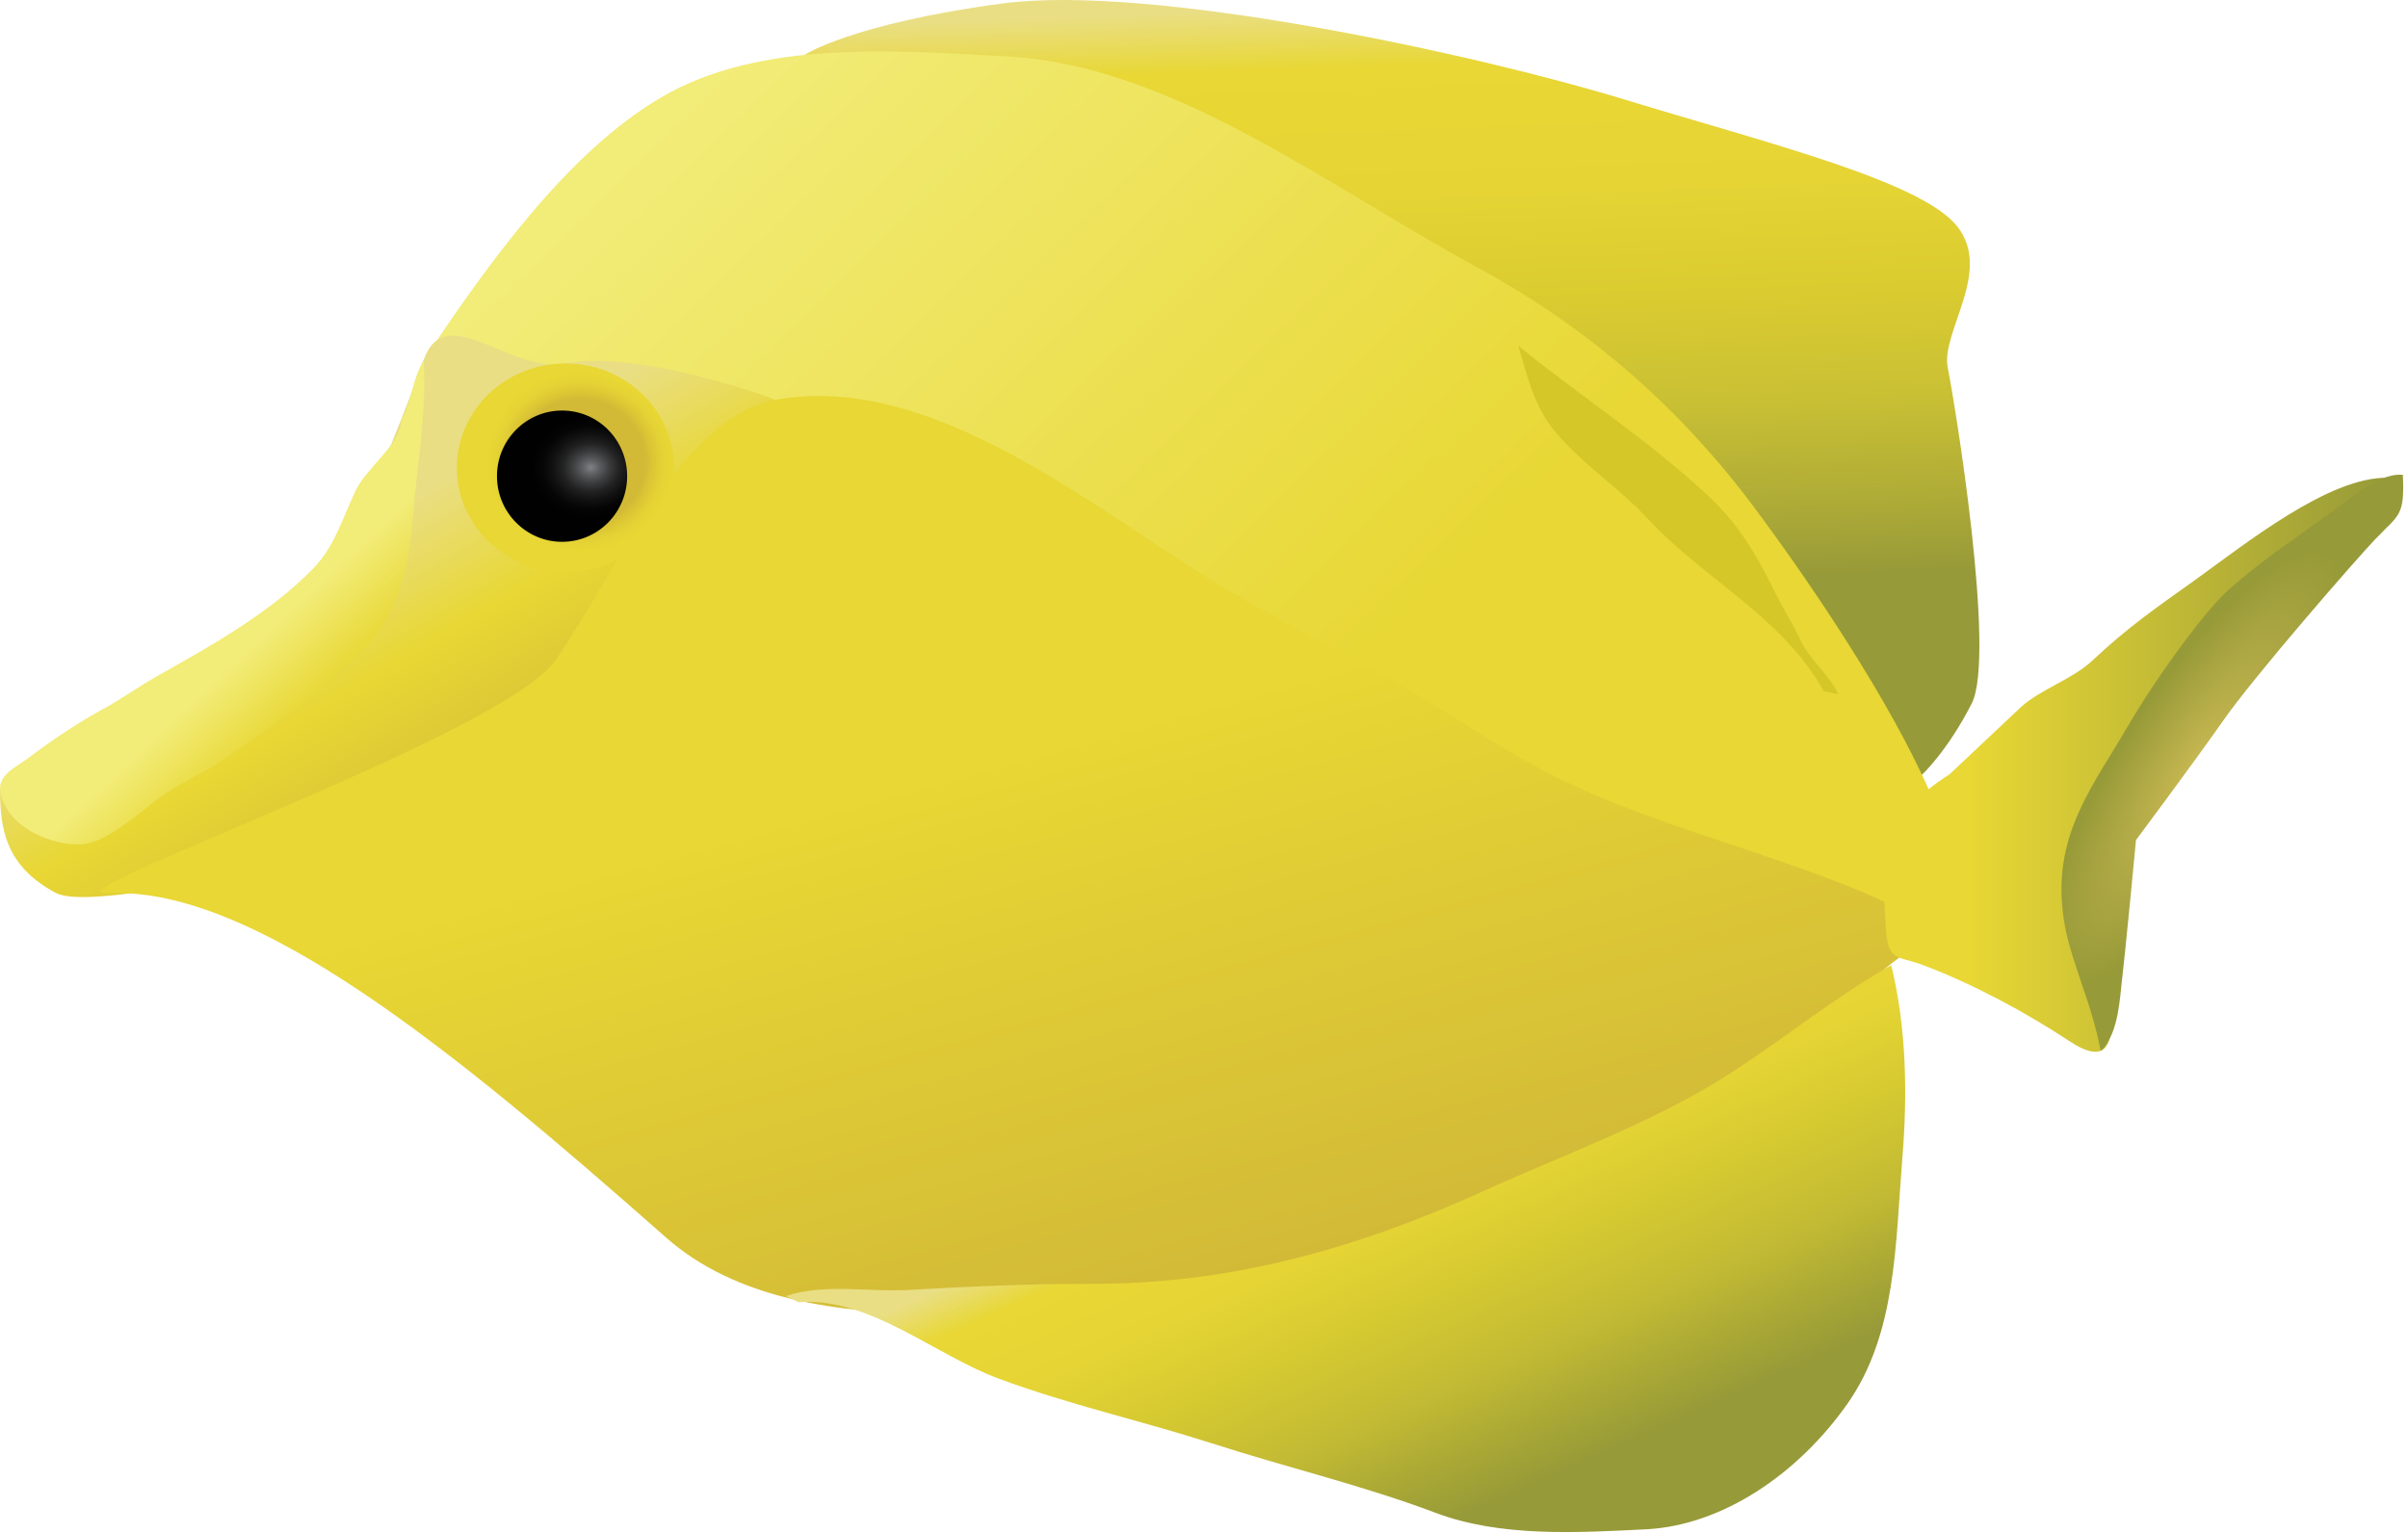 
        <svg xmlns:rdf="http://www.w3.org/1999/02/22-rdf-syntax-ns#" xmlns="http://www.w3.org/2000/svg" xmlns:cc="http://creativecommons.org/ns#" xmlns:xlink="http://www.w3.org/1999/xlink" xmlns:dc="http://purl.org/dc/elements/1.1/" x="0px" y="0px" width="501" height="319" viewBox="0 0 501 319" xml:space="preserve">
            <title>Zebrasoma flavescens (Yellow Tang)</title>
            <desc xmlns:ian_image_library="https://ian.umces.edu/media-library/">
                <ian_image_library:title>Zebrasoma flavescens (Yellow Tang)</ian_image_library:title>
                <ian_image_library:descr>Illustration of Yellow Tang (Zebrasoma Flavescens)</ian_image_library:descr>
                <ian_image_library:scene>
                    <ian_image_library:contains>manini, Chordata, Actinopterygii, Perciformes, Acanthuroidei, Acanthuridae, Zebrasoma, coral reef, reef fish  </ian_image_library:contains>
                    <ian_image_library:when>2010-07-30</ian_image_library:when>
                </ian_image_library:scene>
            </desc>
            
<defs>
</defs>
<linearGradient id="ian_symbols_029951d7573a0964ad7ccc97178f4f9a" gradientUnits="userSpaceOnUse" x1="287.419" y1="316.456" x2="291.918" y2="194.973" gradientTransform="matrix(1 0 0 -1 0 317.691)">
	<stop  offset="0" style="stop-color:#E9DE83"/>
	<stop  offset="0.104" style="stop-color:#E8D734"/>
	<stop  offset="0.323" style="stop-color:#E5D434"/>
	<stop  offset="0.515" style="stop-color:#DACB30"/>
	<stop  offset="0.697" style="stop-color:#C9C034"/>
	<stop  offset="0.872" style="stop-color:#AFAC37"/>
	<stop  offset="1" style="stop-color:#979A38"/>
</linearGradient>
<path fill="url(#ian_symbols_029951d7573a0964ad7ccc97178f4f9a)" d="M167.355,11.434c0,0,9.796-6.494,41.089-10.699c31.314-4.206,98.853,10.612,129.285,19.898
	c30.456,9.287,61.907,17.048,69.459,26.447c7.506,9.427-3.48,22.1-1.944,29.466c1.492,7.396,10.085,59.893,4.975,69.884
	c-5.109,9.993-10.355,14.818-10.355,14.818L261.442,69.349l-88.588-45.356L167.355,11.434z"/>
<linearGradient id="ian_symbols_645663a80e39207425ac0e641587075d" gradientUnits="userSpaceOnUse" x1="142.94" y1="295.528" x2="271.163" y2="164.075" gradientTransform="matrix(1 0 0 -1 0 317.691)">
	<stop  offset="0" style="stop-color:#F2EC78"/>
	<stop  offset="1" style="stop-color:#E8D734"/>
</linearGradient>
<path fill="url(#ian_symbols_645663a80e39207425ac0e641587075d)" d="M382.792,184.535c-24.058,0.227-45.492-13.521-66.904-22.609
	c-17.749-7.564-34.277-22.495-52.116-30.681c-19.83-9.06-37.828-22.409-58.176-30.002C163.653,85.691,58.357,158.738,88.112,74.994
	c13.25-19.899,30.094-43.522,49.698-54.87c20.507-11.939,48.703-9.624,72.103-8.354c33.984,1.919,66.272,26.956,97.134,43.692
	c21.006,11.402,39.229,26.249,55.214,46.571c8.006,10.217,64.19,86.283,38.098,94.354L382.792,184.535z"/>
<path fill="#D5C728" d="M379.445,143.835c-8.637-15.524-25.188-23.484-36.606-35.874c-6.195-6.69-13.453-11.121-19.489-18.375
	c-4.048-4.883-5.653-11.43-7.462-17.611c13.204,10.696,26.771,19.39,39.184,30.907c6.489,6.011,10.039,11.883,14.313,20.547
	c1.675,3.387,3.8,6.718,5.428,10.217c1.582,3.387,6.152,7.254,7.646,10.838L379.445,143.835z"/>
<linearGradient id="ian_symbols_b4a47cc5a61469f42d134841ee47edef" gradientUnits="userSpaceOnUse" x1="71.361" y1="205.365" x2="111.264" y2="137.622" gradientTransform="matrix(1 0 0 -1 0 317.691)">
	<stop  offset="0" style="stop-color:#E9DE83"/>
	<stop  offset="0.35" style="stop-color:#E8D734"/>
	<stop  offset="0.865" style="stop-color:#D2BA37"/>
</linearGradient>
<path fill="url(#ian_symbols_b4a47cc5a61469f42d134841ee47edef)" d="M77.982,174.12c-6.059-1.045-13.476,5.531-19.603,7.027c-6.309,1.553-12.006,2.822-18.541,3.19
	c-6.332,0.339-23.515,4.034-28.331,1.438C1.085,180.16,0,172.426,0,164.157c5.562-1.609,16.755,11.909,20.237,7.196
	c3.165-4.347,4.227-2.991,7.958-6.774c4.681-4.797,9.882-8.524,15.24-12.645c5.178-3.979,9.655-9.568,14.403-14.31
	C67.99,127.52,84.404,85.634,88.113,74.994c4.522-12.926,17.953,2.852,29.529,0.648c11.712-2.258,31.858,3.218,43.729,7.565
	c1.018,5.222-13.995,12.08-16.053,16.117c-2.487,4.855-3.776,9.709-6.897,14.196c-6.511,9.456-14.38,16.907-22.384,24.245
	c-7.168,6.548-12.436,14.451-19.49,21.083c-6.127,5.73-10.569,7.401-15.836,14.26L77.982,174.12z"/>
<linearGradient id="ian_symbols_cfde83a81cb3ca8441a2dd73319069c2" gradientUnits="userSpaceOnUse" x1="54.739" y1="185.196" x2="66.586" y2="172.531" gradientTransform="matrix(1 0 0 -1 0 317.691)">
	<stop  offset="0" style="stop-color:#F2EC78"/>
	<stop  offset="1" style="stop-color:#E8D734"/>
</linearGradient>
<path fill="url(#ian_symbols_cfde83a81cb3ca8441a2dd73319069c2)" d="M83.499,87.574c-0.294,5.052-7.28,9.745-9.564,14.628c-2.713,5.787-4.364,11.517-8.614,15.947
	c-9,9.343-21.48,16.286-32.266,22.355c-4.454,2.483-7.484,4.826-12.164,7.366c-5.11,2.794-10.243,6.294-14.968,9.851
	c-3.551,2.652-8.186,4.092-4.658,10.33c3.03,5.392,10.831,7.986,15.782,7.648c5.291-0.396,11.667-6.378,15.895-9.512
	c4.093-3.048,8.683-4.854,12.865-7.677c10.447-7.028,19.785-13.605,29.055-22.637c8.095-7.874,10.175-17.527,11.124-29.184
	c0.814-9.936,2.917-21.875,2.126-31.697c-2.013,3.528-2.374,7.028-3.708,10.641L83.499,87.574z"/>
<linearGradient id="ian_symbols_2dce82d117ca9874b118c5e6eedddec5" gradientUnits="userSpaceOnUse" x1="191.09" y1="211.057" x2="236.658" y2="46.642" gradientTransform="matrix(1 0 0 -1 0 317.691)">
	<stop  offset="0.316" style="stop-color:#E8D734"/>
	<stop  offset="1" style="stop-color:#D2BA37"/>
</linearGradient>
<path fill="url(#ian_symbols_2dce82d117ca9874b118c5e6eedddec5)" d="M407.459,194.273c-16.821,2.201-25.233,20.49-38.144,31.329
	c-12.209,10.33-25.708,17.104-39.093,25.063c-23.809,14.196-46.035,19.476-72.173,19.476c-35.724,0-90.645,12.898-119.541-12.646
	c-43.797-38.697-85.626-73.102-116.104-71.606c-14.696,0.763,82.415-32.91,93.177-48.518c13.317-19.362,26.296-50.58,45.786-54.165
	c30.388-5.561,61.952,19.194,87.072,35.282c13.317,8.495,26.974,15.354,40.63,22.805c11.124,6.097,21.864,13.831,33.123,19.645
	c25.912,13.378,58.517,18.629,82.37,33.334H407.459L407.459,194.273z"/>
<linearGradient id="ian_symbols_4730fb36e4630594e9a3e7a368f75eff" gradientUnits="userSpaceOnUse" x1="392.011" y1="158.53" x2="496.815" y2="158.53" gradientTransform="matrix(1 0 0 -1 0 317.691)">
	<stop  offset="0.166" style="stop-color:#E8D734"/>
	<stop  offset="1" style="stop-color:#979A38"/>
</linearGradient>
<path fill="url(#ian_symbols_4730fb36e4630594e9a3e7a368f75eff)" d="M420.483,147.137c4.114-3.697,10.672-5.786,14.742-9.568c7.416-6.972,13.067-10.866,21.253-16.708
	c10.49-7.509,28.082-21.734,40.336-21.423c-15.466,14.027-41.964,32.881-50.555,54.728c-2.126,5.277-3.121,12.758-4.523,18.516
	c-1.854,7.593-3.935,15.467-3.844,23.654c0.136,8.975,6.104,29.24-7.326,20.348c-9.089-6.01-19.986-11.854-30.298-15.776
	c-5.742-2.202-7.598-0.509-7.959-8.44c-0.226-3.98-0.542-8.807,0-12.757c1.132-9.062,6.964-14.564,13.25-18.516L420.483,147.137z"/>
<radialGradient id="ian_symbols_851cf06e6e4655f4b9b929b3d004a204" cx="-10979.781" cy="12065.65" r="1.37" gradientTransform="matrix(20.968 -32.076 -8.409 -7.96 332141.719 -255988.5)" gradientUnits="userSpaceOnUse">
	<stop  offset="0" style="stop-color:#C8B852"/>
	<stop  offset="1" style="stop-color:#979A38"/>
</radialGradient>
<path fill="url(#ian_symbols_851cf06e6e4655f4b9b929b3d004a204)" d="M437.045,218.688c-0.905-5.108-2.725-10.473-4.398-15.326c-1.989-6.067-3.392-10.049-3.708-16.596
	c-0.633-14.423,6.919-23.905,13.386-34.999c6.828-11.714,17.048-25.403,21.751-29.41c8.456-7.254,12.526-9.512,23.515-17.668
	c3.301-2.428,8.139-6.294,12.345-5.872c0.361,8.608-0.678,8.129-5.788,13.435c-3.934,4.121-25.188,28.507-31.654,37.793
	c-6.24,8.92-18.088,24.781-18.088,24.781s-1.943,20.829-3.257,32.373c-0.452,3.867-1.043,7.719-3.419,10.908L437.045,218.688z"/>
<linearGradient id="ian_symbols_fcfa2780d7c8eb541d9e2d217c00a8ff" gradientUnits="userSpaceOnUse" x1="276.92" y1="85.893" x2="314.292" y2="2.53" gradientTransform="matrix(1 0 0 -1 0 317.691)">
	<stop  offset="0" style="stop-color:#E9DE83"/>
	<stop  offset="0.104" style="stop-color:#E8D734"/>
	<stop  offset="0.284" style="stop-color:#E5D434"/>
	<stop  offset="0.48" style="stop-color:#D5C931"/>
	<stop  offset="0.684" style="stop-color:#C2BA34"/>
	<stop  offset="0.892" style="stop-color:#A1A236"/>
	<stop  offset="0.958" style="stop-color:#979A38"/>
</linearGradient>
<path fill="url(#ian_symbols_fcfa2780d7c8eb541d9e2d217c00a8ff)" d="M166.139,271.016c14.674-1.213,28.354,11.008,41.785,15.946c14.493,5.363,29.46,8.692,44.112,13.38
	c15.807,5.108,31.429,8.75,46.759,14.535c13.565,5.08,29.506,4.092,43.75,3.387c15.918-0.847,31.609-11.571,41.874-26.193
	c10.152-14.534,9.926-33.107,11.373-51.001c1.131-13.689,0.813-27.378-2.307-40.191c-11.192,6.266-21.933,14.986-32.965,22.155
	c-16.167,10.499-34.776,17.075-51.981,24.894c-26.771,12.165-53,19.334-81.578,19.249c-12.752-0.028-25.415,0.565-37.895,1.271
	c-8.435,0.479-17.636-1.384-25.573,1.271L166.139,271.016z"/>
<radialGradient id="ian_symbols_b865a2888aa2cf745d3eac698d5a08eb" cx="-10984.594" cy="12075.383" r="0.603" gradientTransform="matrix(33.914 0 0 -32.736 372653.656 395397.062)" gradientUnits="userSpaceOnUse">
	<stop  offset="0.663" style="stop-color:#D2BA37"/>
	<stop  offset="0.731" style="stop-color:#DBC534"/>
	<stop  offset="0.846" style="stop-color:#E5D335"/>
	<stop  offset="0.951" style="stop-color:#E8D734"/>
</radialGradient>
<path fill="url(#ian_symbols_b865a2888aa2cf745d3eac698d5a08eb)" d="M140.251,97.376c0,11.968-10.129,21.705-22.61,21.705c-12.458,0-22.587-9.737-22.587-21.705
	c0-12.024,10.129-21.734,22.587-21.734C130.122,75.644,140.251,85.354,140.251,97.376z"/>
<radialGradient id="ian_symbols_18742f3a5e21dfa47991c6ea822f5247" cx="-10984.614" cy="12074.34" r="0.368" gradientTransform="matrix(33.914 0 0 -28.761 372653.656 347365.469)" gradientUnits="userSpaceOnUse">
	<stop  offset="0" style="stop-color:#808184"/>
	<stop  offset="0.143" style="stop-color:#5E5E61"/>
	<stop  offset="0.307" style="stop-color:#3C3D3E"/>
	<stop  offset="0.474" style="stop-color:#222222"/>
	<stop  offset="0.644" style="stop-color:#111111"/>
	<stop  offset="0.817" style="stop-color:#050505"/>
	<stop  offset="1" style="stop-color:#010101"/>
</radialGradient>
<path fill="url(#ian_symbols_18742f3a5e21dfa47991c6ea822f5247)" d="M130.483,99.098c0,7.537-6.059,13.661-13.544,13.661c-7.461,0-13.543-6.125-13.543-13.661
	c0-7.564,6.082-13.66,13.543-13.66C124.424,85.438,130.483,91.534,130.483,99.098z"/>
</svg>
